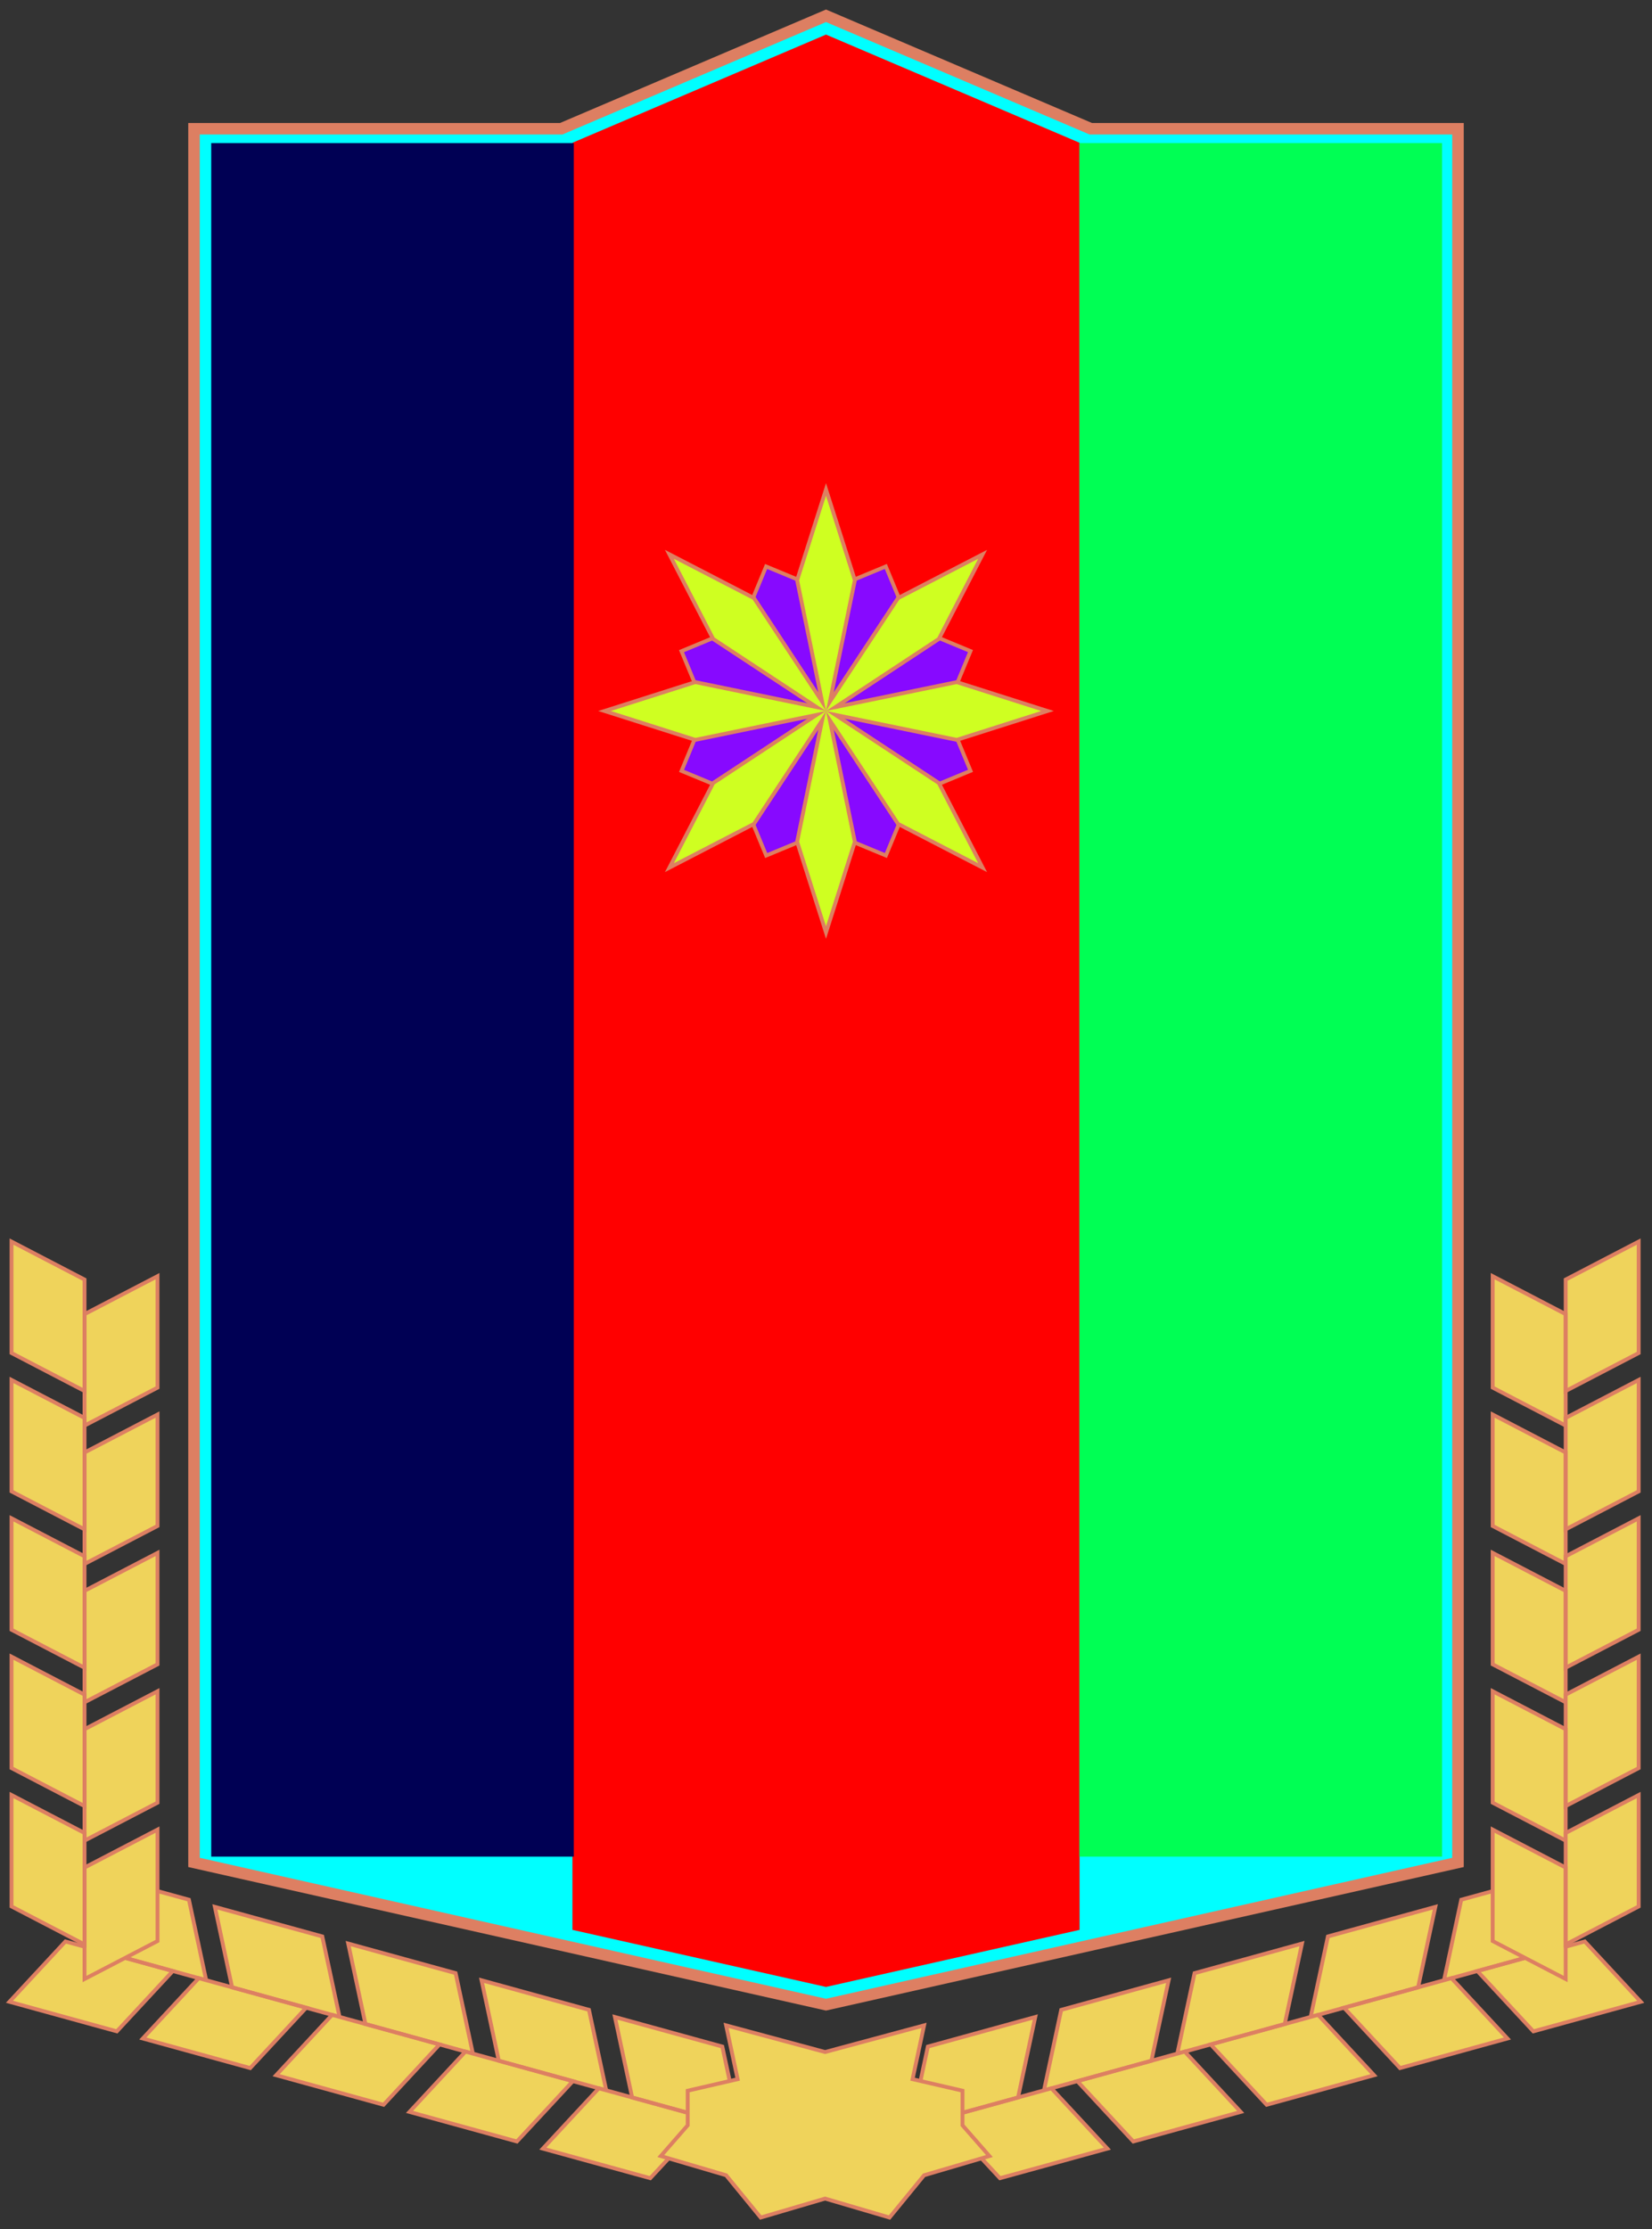 <?xml version="1.0" encoding="UTF-8" standalone="no"?>
<!-- Generator: Adobe Illustrator 22.0.1, SVG Export Plug-In . SVG Version: 6.00 Build 0)  -->

<svg
   version="1.1"
   id="레이어_1"
   x="0px"
   y="0px"
   viewBox="0 0 430 580"
   enable-background="new 0 0 430 580"
   xml:space="preserve"
   sodipodi:docname="Coat_of_arms_of_the_Sip_Song_Chau_Tai.svg"
   inkscape:version="1.2.2 (732a01da63, 2022-12-09)"
   xmlns:inkscape="http://www.inkscape.org/namespaces/inkscape"
   xmlns:sodipodi="http://sodipodi.sourceforge.net/DTD/sodipodi-0.dtd"
   xmlns="http://www.w3.org/2000/svg"
   xmlns:svg="http://www.w3.org/2000/svg"><rect x="0" y="0" width="430" height="580" fill="#333333" stroke="none"/><defs
   id="defs377" /><sodipodi:namedview
   id="namedview375"
   pagecolor="#ffffff"
   bordercolor="#000000"
   borderopacity="0.25"
   inkscape:showpageshadow="2"
   inkscape:pageopacity="0.0"
   inkscape:pagecheckerboard="0"
   inkscape:deskcolor="#d1d1d1"
   showgrid="false"
   inkscape:zoom="0.96195837"
   inkscape:cx="258.32719"
   inkscape:cy="174.64373"
   inkscape:window-width="1366"
   inkscape:window-height="697"
   inkscape:window-x="-8"
   inkscape:window-y="-8"
   inkscape:window-maximized="1"
   inkscape:current-layer="레이어_1" />
<g
   id="g372">
	<g
   id="g4">
		<polygon
   fill="#EFD35B"
   points="44.987,512.861 30.416,528.557 2.456,520.862 17.026,505.166   "
   id="polygon2" />
	</g>
	<g
   id="g8">
		<polygon
   fill="#EFD35B"
   points="53.664,515.249 49.176,494.307 21.216,486.612 25.704,507.554   "
   id="polygon6" />
	</g>
	<g
   id="g12">
		<path
   fill="#DD7F62"
   d="M45.913,512.597L30.577,529.12L1.53,521.126l15.336-16.523L45.913,512.597z M30.257,527.995l13.804-14.87    l-26.874-7.396l-13.804,14.87L30.257,527.995z"
   id="path10" />
	</g>
	<g
   id="g16">
		<path
   fill="#DD7F62"
   d="M54.325,515.949l-29.047-7.994l-4.723-22.043l29.047,7.994L54.325,515.949z M26.129,507.152l26.874,7.396    l-4.252-19.839l-26.874-7.396L26.129,507.152z"
   id="path14" />
	</g>
	<g
   id="g20">
		<polygon
   fill="#EFD35B"
   points="79.696,522.413 65.126,538.109 37.166,530.414 51.736,514.718   "
   id="polygon18" />
	</g>
	<g
   id="g24">
		<polygon
   fill="#EFD35B"
   points="88.374,524.801 83.886,503.859 55.926,496.164 60.413,517.106   "
   id="polygon22" />
	</g>
	<g
   id="g28">
		<path
   fill="#DD7F62"
   d="M80.623,522.149l-15.336,16.523l-29.047-7.994l15.336-16.523L80.623,522.149z M64.966,537.547    l13.804-14.87l-26.874-7.396l-13.804,14.87L64.966,537.547z"
   id="path26" />
	</g>
	<g
   id="g32">
		<path
   fill="#DD7F62"
   d="M89.035,525.501l-29.047-7.994l-4.723-22.043l29.047,7.994L89.035,525.501z M60.839,516.704l26.874,7.396    l-4.252-19.839l-26.874-7.396L60.839,516.704z"
   id="path30" />
	</g>
	<g
   id="g36">
		<polygon
   fill="#EFD35B"
   points="114.406,531.965 99.836,547.661 71.875,539.966 86.446,524.27   "
   id="polygon34" />
	</g>
	<g
   id="g40">
		<polygon
   fill="#EFD35B"
   points="123.084,534.353 118.596,513.411 90.635,505.716 95.123,526.658   "
   id="polygon38" />
	</g>
	<g
   id="g44">
		<path
   fill="#DD7F62"
   d="M115.332,531.701l-15.336,16.523l-29.047-7.994l15.336-16.523L115.332,531.701z M99.676,547.099    l13.804-14.87l-26.874-7.396l-13.804,14.87L99.676,547.099z"
   id="path42" />
	</g>
	<g
   id="g48">
		<path
   fill="#DD7F62"
   d="M123.744,535.053l-29.047-7.994l-4.723-22.043l29.047,7.994L123.744,535.053z M95.548,526.256    l26.874,7.396l-4.252-19.839l-26.874-7.396L95.548,526.256z"
   id="path46" />
	</g>
	<g
   id="g52">
		<polygon
   fill="#EFD35B"
   points="149.116,541.517 134.545,557.213 106.585,549.518 121.155,533.822   "
   id="polygon50" />
	</g>
	<g
   id="g56">
		<polygon
   fill="#EFD35B"
   points="157.793,543.905 153.305,522.963 125.345,515.268 129.833,536.21   "
   id="polygon54" />
	</g>
	<g
   id="g60">
		<path
   fill="#DD7F62"
   d="M150.042,541.253l-15.336,16.523l-29.047-7.994l15.336-16.523L150.042,541.253z M134.385,556.651    l13.804-14.87l-26.874-7.396l-13.804,14.87L134.385,556.651z"
   id="path58" />
	</g>
	<g
   id="g64">
		<path
   fill="#DD7F62"
   d="M158.454,544.605l-29.047-7.994l-4.723-22.043l29.047,7.994L158.454,544.605z M130.258,535.808    l26.874,7.396l-4.252-19.839l-26.874-7.396L130.258,535.808z"
   id="path62" />
	</g>
	<g
   id="g68">
		<polygon
   fill="#EFD35B"
   points="183.825,551.069 169.255,566.765 141.294,559.07 155.865,543.374   "
   id="polygon66" />
	</g>
	<g
   id="g72">
		<polygon
   fill="#EFD35B"
   points="192.503,553.457 188.015,532.515 160.055,524.82 164.542,545.762   "
   id="polygon70" />
	</g>
	<g
   id="g76">
		<path
   fill="#DD7F62"
   d="M184.752,550.805l-15.336,16.523l-29.047-7.994l15.336-16.523L184.752,550.805z M169.095,566.203    l13.804-14.87l-26.874-7.396l-13.804,14.87L169.095,566.203z"
   id="path74" />
	</g>
	<g
   id="g80">
		<path
   fill="#DD7F62"
   d="M193.164,554.157l-29.047-7.994l-4.723-22.043l29.047,7.994L193.164,554.157z M164.967,545.36    l26.874,7.396l-4.252-19.839l-26.874-7.396L164.967,545.36z"
   id="path78" />
	</g>
	<polygon
   fill="#DD7F62"
   points="49,485.801 49,32 145.776,32 215,2.477 284.225,32 381,32 381,485.801 215,523.15  "
   id="polygon82" />
	<polygon
   fill="#002153"
   points="52,483.4 52,35 146.389,35 215,5.739 283.611,35 378,35 378,483.4 215,520.075  "
   id="polygon84"
   style="fill:#00ffff;fill-opacity:1" />
	<polygon
   fill="#FFFFFF"
   points="281,37.15 281,502.15 215,517 149,502.15 149,37.15 215,9  "
   id="polygon86"
   style="fill:#ff0000;fill-opacity:1" />
	<g
   id="g90">
		<polygon
   fill="#EFD35B"
   points="22,361.942 3,352.058 3,323.058 22,332.942   "
   id="polygon88" />
	</g>
	<g
   id="g94">
		<polygon
   fill="#EFD35B"
   points="22,370.942 41,361.058 41,332.058 22,341.942   "
   id="polygon92" />
	</g>
	<g
   id="g98">
		<path
   fill="#DD7F62"
   d="M22.5,362.765l-20-10.402v-30.127l20,10.402V362.765z M3.5,351.755l18,9.363v-27.873l-18-9.363V351.755z"
   id="path96" />
	</g>
	<g
   id="g102">
		<path
   fill="#DD7F62"
   d="M21.5,371.765v-30.127l20-10.402v30.127L21.5,371.765z M22.5,342.245v27.873l18-9.363v-27.873    L22.5,342.245z"
   id="path100" />
	</g>
	<g
   id="g106">
		<polygon
   fill="#EFD35B"
   points="22,397.942 3,388.058 3,359.058 22,368.942   "
   id="polygon104" />
	</g>
	<g
   id="g110">
		<polygon
   fill="#EFD35B"
   points="22,406.942 41,397.058 41,368.058 22,377.942   "
   id="polygon108" />
	</g>
	<g
   id="g114">
		<path
   fill="#DD7F62"
   d="M22.5,398.765l-20-10.402v-30.127l20,10.402V398.765z M3.5,387.755l18,9.363v-27.873l-18-9.363V387.755z"
   id="path112" />
	</g>
	<g
   id="g118">
		<path
   fill="#DD7F62"
   d="M21.5,407.765v-30.127l20-10.402v30.127L21.5,407.765z M22.5,378.245v27.873l18-9.363v-27.873    L22.5,378.245z"
   id="path116" />
	</g>
	<g
   id="g122">
		<polygon
   fill="#EFD35B"
   points="22,433.942 3,424.058 3,395.058 22,404.942   "
   id="polygon120" />
	</g>
	<g
   id="g126">
		<polygon
   fill="#EFD35B"
   points="22,442.942 41,433.058 41,404.058 22,413.942   "
   id="polygon124" />
	</g>
	<g
   id="g130">
		<path
   fill="#DD7F62"
   d="M22.5,434.765l-20-10.402v-30.127l20,10.402V434.765z M3.5,423.755l18,9.363v-27.873l-18-9.363V423.755z"
   id="path128" />
	</g>
	<g
   id="g134">
		<path
   fill="#DD7F62"
   d="M21.5,443.765v-30.127l20-10.402v30.127L21.5,443.765z M22.5,414.245v27.873l18-9.363v-27.873    L22.5,414.245z"
   id="path132" />
	</g>
	<g
   id="g138">
		<polygon
   fill="#EFD35B"
   points="22,469.942 3,460.058 3,431.058 22,440.942   "
   id="polygon136" />
	</g>
	<g
   id="g142">
		<polygon
   fill="#EFD35B"
   points="22,478.942 41,469.058 41,440.058 22,449.942   "
   id="polygon140" />
	</g>
	<g
   id="g146">
		<path
   fill="#DD7F62"
   d="M22.5,470.765l-20-10.402v-30.127l20,10.402V470.765z M3.5,459.755l18,9.363v-27.873l-18-9.363V459.755z"
   id="path144" />
	</g>
	<g
   id="g150">
		<path
   fill="#DD7F62"
   d="M21.5,479.765v-30.127l20-10.402v30.127L21.5,479.765z M22.5,450.245v27.873l18-9.363v-27.873    L22.5,450.245z"
   id="path148" />
	</g>
	<g
   id="g154">
		<polygon
   fill="#EFD35B"
   points="22,505.942 3,496.058 3,467.058 22,476.942   "
   id="polygon152" />
	</g>
	<g
   id="g158">
		<polygon
   fill="#EFD35B"
   points="22,514.942 41,505.058 41,476.058 22,485.942   "
   id="polygon156" />
	</g>
	<g
   id="g162">
		<path
   fill="#DD7F62"
   d="M22.5,506.765l-20-10.402v-30.127l20,10.402V506.765z M3.5,495.755l18,9.363v-27.873l-18-9.363V495.755z"
   id="path160" />
	</g>
	<g
   id="g166">
		<path
   fill="#DD7F62"
   d="M21.5,515.765v-30.127l20-10.402v30.127L21.5,515.765z M22.5,486.245v27.873l18-9.363v-27.873    L22.5,486.245z"
   id="path164" />
	</g>
	<g
   id="g170">
		<polygon
   fill="#EFD35B"
   points="384.543,512.861 399.113,528.557 427.074,520.862 412.503,505.166   "
   id="polygon168" />
	</g>
	<g
   id="g174">
		<polygon
   fill="#EFD35B"
   points="375.865,515.249 380.353,494.307 408.314,486.612 403.826,507.554   "
   id="polygon172" />
	</g>
	<g
   id="g178">
		<path
   fill="#DD7F62"
   d="M412.664,504.603L428,521.126l-29.047,7.994l-15.336-16.523L412.664,504.603z M426.147,520.599    l-13.804-14.87l-26.874,7.396l13.804,14.87L426.147,520.599z"
   id="path176" />
	</g>
	<g
   id="g182">
		<path
   fill="#DD7F62"
   d="M379.927,493.906l29.047-7.994l-4.723,22.043l-29.047,7.994L379.927,493.906z M407.652,487.313    l-26.874,7.396l-4.252,19.839l26.874-7.396L407.652,487.313z"
   id="path180" />
	</g>
	<g
   id="g186">
		<polygon
   fill="#EFD35B"
   points="349.833,522.413 364.404,538.109 392.364,530.414 377.794,514.718   "
   id="polygon184" />
	</g>
	<g
   id="g190">
		<polygon
   fill="#EFD35B"
   points="341.156,524.801 345.644,503.859 373.604,496.164 369.116,517.106   "
   id="polygon188" />
	</g>
	<g
   id="g194">
		<path
   fill="#DD7F62"
   d="M377.954,514.155l15.336,16.523l-29.047,7.994l-15.336-16.523L377.954,514.155z M391.438,530.151    l-13.804-14.87l-26.874,7.396l13.804,14.87L391.438,530.151z"
   id="path192" />
	</g>
	<g
   id="g198">
		<path
   fill="#DD7F62"
   d="M345.218,503.458l29.047-7.994l-4.723,22.043l-29.047,7.994L345.218,503.458z M372.943,496.865    l-26.874,7.396l-4.252,19.839l26.874-7.396L372.943,496.865z"
   id="path196" />
	</g>
	<g
   id="g202">
		<polygon
   fill="#EFD35B"
   points="315.124,531.965 329.694,547.661 357.655,539.966 343.084,524.27   "
   id="polygon200" />
	</g>
	<g
   id="g206">
		<polygon
   fill="#EFD35B"
   points="306.446,534.353 310.934,513.411 338.894,505.716 334.407,526.658   "
   id="polygon204" />
	</g>
	<g
   id="g210">
		<path
   fill="#DD7F62"
   d="M343.245,523.707l15.336,16.523l-29.047,7.994l-15.336-16.523L343.245,523.707z M356.728,539.703    l-13.804-14.87l-26.874,7.396l13.804,14.87L356.728,539.703z"
   id="path208" />
	</g>
	<g
   id="g214">
		<path
   fill="#DD7F62"
   d="M310.508,513.01l29.047-7.994l-4.723,22.043l-29.047,7.994L310.508,513.01z M338.233,506.417    l-26.874,7.396l-4.252,19.839l26.874-7.396L338.233,506.417z"
   id="path212" />
	</g>
	<g
   id="g218">
		<polygon
   fill="#EFD35B"
   points="280.414,541.517 294.984,557.213 322.945,549.518 308.375,533.822   "
   id="polygon216" />
	</g>
	<g
   id="g222">
		<polygon
   fill="#EFD35B"
   points="271.737,543.905 276.224,522.963 304.185,515.268 299.697,536.21   "
   id="polygon220" />
	</g>
	<g
   id="g226">
		<path
   fill="#DD7F62"
   d="M308.535,533.259l15.336,16.523l-29.047,7.994l-15.336-16.523L308.535,533.259z M322.018,549.255    l-13.804-14.87l-26.874,7.396l13.804,14.87L322.018,549.255z"
   id="path224" />
	</g>
	<g
   id="g230">
		<path
   fill="#DD7F62"
   d="M275.799,522.562l29.047-7.994l-4.723,22.043l-29.047,7.994L275.799,522.562z M303.524,515.969    l-26.874,7.396l-4.252,19.839l26.874-7.396L303.524,515.969z"
   id="path228" />
	</g>
	<g
   id="g234">
		<polygon
   fill="#EFD35B"
   points="245.704,551.069 260.275,566.765 288.235,559.07 273.665,543.374   "
   id="polygon232" />
	</g>
	<g
   id="g238">
		<polygon
   fill="#EFD35B"
   points="237.027,553.457 241.515,532.515 269.475,524.82 264.987,545.762   "
   id="polygon236" />
	</g>
	<g
   id="g242">
		<path
   fill="#DD7F62"
   d="M273.825,542.811l15.336,16.523l-29.047,7.994l-15.336-16.523L273.825,542.811z M287.309,558.807    l-13.804-14.87l-26.874,7.396l13.804,14.87L287.309,558.807z"
   id="path240" />
	</g>
	<g
   id="g246">
		<path
   fill="#DD7F62"
   d="M241.089,532.114l29.047-7.994l-4.723,22.043l-29.047,7.994L241.089,532.114z M268.814,525.521    l-26.874,7.396l-4.252,19.839l26.874-7.396L268.814,525.521z"
   id="path244" />
	</g>
	<polygon
   fill="#EFD35B"
   points="250.53,553 250.53,544 237.53,541 240.53,527 214.765,533.937 189,527 192,541 179,544 179,553    172,561 189,566 198,577 214.765,572.069 231.53,577 240.53,566 257.53,561  "
   id="polygon248" />
	<g
   id="g252">
		<polygon
   fill="#EFD35B"
   points="407.53,361.942 426.53,352.058 426.53,323.058 407.53,332.942   "
   id="polygon250" />
	</g>
	<g
   id="g256">
		<polygon
   fill="#EFD35B"
   points="407.53,370.942 388.53,361.058 388.53,332.058 407.53,341.942   "
   id="polygon254" />
	</g>
	<g
   id="g260">
		<path
   fill="#DD7F62"
   d="M407.03,332.638l20-10.402v30.127l-20,10.402V332.638z M426.03,323.882l-18,9.363v27.873l18-9.363V323.882    z"
   id="path258" />
	</g>
	<g
   id="g264">
		<path
   fill="#DD7F62"
   d="M388.03,361.362v-30.127l20,10.402v30.127L388.03,361.362z M389.03,332.882v27.873l18,9.363v-27.873    L389.03,332.882z"
   id="path262" />
	</g>
	<g
   id="g268">
		<polygon
   fill="#EFD35B"
   points="407.53,397.942 426.53,388.058 426.53,359.058 407.53,368.942   "
   id="polygon266" />
	</g>
	<g
   id="g272">
		<polygon
   fill="#EFD35B"
   points="407.53,406.942 388.53,397.058 388.53,368.058 407.53,377.942   "
   id="polygon270" />
	</g>
	<g
   id="g276">
		<path
   fill="#DD7F62"
   d="M407.03,368.638l20-10.402v30.127l-20,10.402V368.638z M426.03,359.882l-18,9.363v27.873l18-9.363V359.882    z"
   id="path274" />
	</g>
	<g
   id="g280">
		<path
   fill="#DD7F62"
   d="M388.03,397.362v-30.127l20,10.402v30.127L388.03,397.362z M389.03,368.882v27.873l18,9.363v-27.873    L389.03,368.882z"
   id="path278" />
	</g>
	<g
   id="g284">
		<polygon
   fill="#EFD35B"
   points="407.53,433.942 426.53,424.058 426.53,395.058 407.53,404.942   "
   id="polygon282" />
	</g>
	<g
   id="g288">
		<polygon
   fill="#EFD35B"
   points="407.53,442.942 388.53,433.058 388.53,404.058 407.53,413.942   "
   id="polygon286" />
	</g>
	<g
   id="g292">
		<path
   fill="#DD7F62"
   d="M407.03,404.638l20-10.402v30.127l-20,10.402V404.638z M426.03,395.882l-18,9.363v27.873l18-9.363V395.882    z"
   id="path290" />
	</g>
	<g
   id="g296">
		<path
   fill="#DD7F62"
   d="M388.03,433.362v-30.127l20,10.402v30.127L388.03,433.362z M389.03,404.882v27.873l18,9.363v-27.873    L389.03,404.882z"
   id="path294" />
	</g>
	<g
   id="g300">
		<polygon
   fill="#EFD35B"
   points="407.53,469.942 426.53,460.058 426.53,431.058 407.53,440.942   "
   id="polygon298" />
	</g>
	<g
   id="g304">
		<polygon
   fill="#EFD35B"
   points="407.53,478.942 388.53,469.058 388.53,440.058 407.53,449.942   "
   id="polygon302" />
	</g>
	<g
   id="g308">
		<path
   fill="#DD7F62"
   d="M407.03,440.638l20-10.402v30.127l-20,10.402V440.638z M426.03,431.882l-18,9.363v27.873l18-9.363V431.882    z"
   id="path306" />
	</g>
	<g
   id="g312">
		<path
   fill="#DD7F62"
   d="M388.03,469.362v-30.127l20,10.402v30.127L388.03,469.362z M389.03,440.882v27.873l18,9.363v-27.873    L389.03,440.882z"
   id="path310" />
	</g>
	<g
   id="g316">
		<polygon
   fill="#EFD35B"
   points="407.53,505.942 426.53,496.058 426.53,467.058 407.53,476.942   "
   id="polygon314" />
	</g>
	<g
   id="g320">
		<polygon
   fill="#EFD35B"
   points="407.53,514.942 388.53,505.058 388.53,476.058 407.53,485.942   "
   id="polygon318" />
	</g>
	<g
   id="g324">
		<path
   fill="#DD7F62"
   d="M407.03,476.638l20-10.402v30.127l-20,10.402V476.638z M426.03,467.882l-18,9.363v27.873l18-9.363V467.882    z"
   id="path322" />
	</g>
	<g
   id="g328">
		<path
   fill="#DD7F62"
   d="M388.03,505.362v-30.127l20,10.402v30.127L388.03,505.362z M389.03,476.882v27.873l18,9.363v-27.873    L389.03,476.882z"
   id="path326" />
	</g>
	<g
   id="g332">
		<path
   fill="#DD7F62"
   d="M231.706,577.573l-16.941-4.982l-16.942,4.982l-9.112-11.137l-17.602-5.178l7.391-8.446v-9.21    l12.908-2.979l-3.069-14.318l26.425,7.114l26.425-7.114l-3.068,14.318l12.908,2.979v9.21l7.391,8.446l-17.602,5.178    L231.706,577.573z M214.765,571.548l0.141,0.042l16.447,4.837l8.888-10.863l0.148-0.043l16.25-4.779l-6.609-7.554v-8.79    l-13.092-3.021l2.932-13.682l-25.104,6.759l-25.104-6.759l2.931,13.682l-13.092,3.021v8.79l-6.609,7.554l16.398,4.822    l8.888,10.863L214.765,571.548z"
   id="path330" />
	</g>
	<g
   id="g370">
		<polygon
   fill="#DD7F62"
   points="253.257,169.14 240.1,163.695 230.165,169.826 236.29,159.887 230.837,146.734 217.683,152.186     214.994,163.547 212.297,152.188 199.14,146.743 193.695,159.9 199.826,169.835 189.887,163.71 176.734,169.163 182.186,182.317     193.547,185.007 182.188,187.703 176.743,200.86 189.9,206.305 199.835,200.174 193.71,210.113 199.163,223.266 212.317,217.814     215.006,206.453 217.703,217.812 230.86,223.257 236.305,210.1 230.174,200.165 240.113,206.29 253.266,200.837 247.814,187.683     236.453,184.994 247.812,182.297   "
   id="polygon334" />
		<polygon
   fill="#CF0921"
   points="251.951,169.682 240.19,164.814 227.101,172.892 235.171,159.798 230.296,148.04 218.539,152.914     214.995,167.882 211.442,152.917 199.682,148.049 194.814,159.81 202.892,172.899 189.798,164.829 178.04,169.704     182.915,181.461 197.882,185.005 182.917,188.558 178.049,200.318 189.81,205.186 202.899,197.108 194.83,210.202 199.704,221.96     211.461,217.085 215.005,202.118 218.558,217.083 230.318,221.951 235.186,210.19 227.108,197.101 240.202,205.17 251.96,200.296     247.086,188.539 232.118,184.995 247.083,181.442   "
   id="polygon336"
   style="fill:#8709ff;fill-opacity:1" />
		<polygon
   fill="#DD7F62"
   points="214.021,185.201 206.968,150.945 215,125.702 223.032,150.945 215.979,185.201   "
   id="polygon338" />
		<polygon
   fill="#DD7F62"
   points="214.45,185.835 185.24,166.599 173.07,143.07 196.599,155.24 215.835,184.45   "
   id="polygon340" />
		<polygon
   fill="#DD7F62"
   points="215.201,185.979 180.945,193.032 155.702,185 180.945,176.968 215.201,184.021   "
   id="polygon342" />
		<polygon
   fill="#DD7F62"
   points="215.835,185.55 196.599,214.76 173.07,226.93 185.24,203.401 214.45,184.165   "
   id="polygon344" />
		<polygon
   fill="#DD7F62"
   points="215.979,184.799 223.032,219.055 215,244.298 206.968,219.055 214.021,184.799   "
   id="polygon346" />
		<polygon
   fill="#DD7F62"
   points="215.55,184.165 244.76,203.401 256.93,226.93 233.401,214.76 214.165,185.55   "
   id="polygon348" />
		<polygon
   fill="#DD7F62"
   points="214.799,184.021 249.055,176.968 274.298,185 249.055,193.032 214.799,185.979   "
   id="polygon350" />
		<polygon
   fill="#DD7F62"
   points="214.165,184.45 233.401,155.24 256.93,143.07 244.76,166.599 215.55,185.835   "
   id="polygon352" />
		<polygon
   fill="#CF0921"
   points="215,129 208,151 215,185 222,151   "
   id="polygon354"
   style="fill:#cfff21;fill-opacity:1" />
		<polygon
   fill="#CF0921"
   points="175.402,145.402 186.009,165.908 215,185 195.908,156.009   "
   id="polygon356"
   style="fill:#cfff21;fill-opacity:1" />
		<polygon
   fill="#CF0921"
   points="159,185 181,192 215,185 181,178   "
   id="polygon358"
   style="fill:#cfff21;fill-opacity:1" />
		<polygon
   fill="#CF0921"
   points="175.402,224.598 195.908,213.991 215,185 186.009,204.092   "
   id="polygon360"
   style="fill:#cfff21;fill-opacity:1" />
		<polygon
   fill="#CF0921"
   points="215,241 222,219 215,185 208,219   "
   id="polygon362"
   style="fill:#cfff21;fill-opacity:1" />
		<polygon
   fill="#CF0921"
   points="254.598,224.598 243.991,204.092 215,185 234.092,213.991   "
   id="polygon364"
   style="fill:#cfff21;fill-opacity:1" />
		<polygon
   fill="#CF0921"
   points="271,185 249,178 215,185 249,192   "
   id="polygon366"
   style="fill:#cfff21;fill-opacity:1" />
		<polygon
   fill="#CF0921"
   points="254.598,145.402 234.092,156.009 215,185 243.991,165.908   "
   id="polygon368"
   style="fill:#cfff21;fill-opacity:1" />
	</g>
</g>
<rect
   style="fill:#00ff54;fill-opacity:1;stroke:#000000;stroke-width:0;stroke-miterlimit:0.1;stroke-dasharray:none"
   id="rect3005"
   width="94.376"
   height="445.85"
   x="280.981"
   y="37.236" /><rect
   style="fill:#000054;fill-opacity:1;stroke:#000000;stroke-width:0;stroke-miterlimit:0.1;stroke-dasharray:none"
   id="rect3005-3"
   width="94.376"
   height="445.85"
   x="54.981"
   y="37.236" /></svg>
